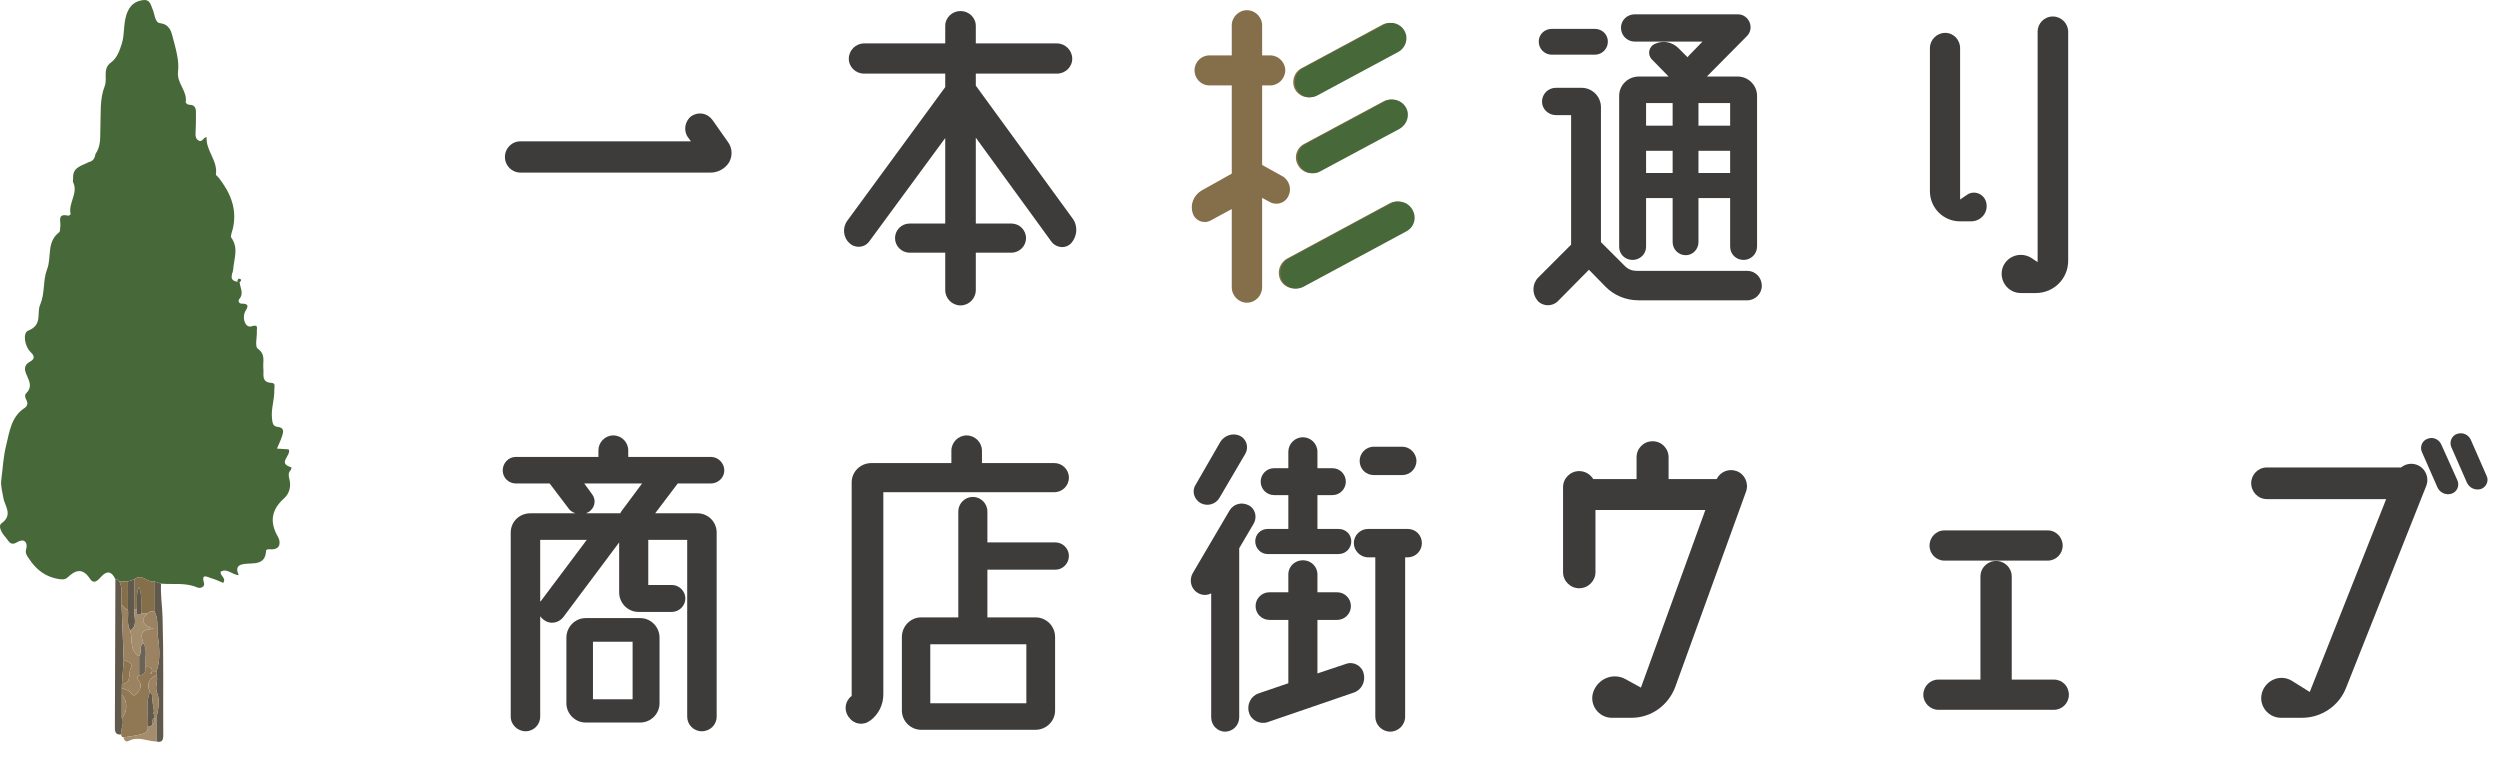 <svg width="142" height="43" viewBox="0 0 142 43" fill="none" xmlns="http://www.w3.org/2000/svg">
<path d="M13.475 16.002C12.946 15.922 13.233 15.513 13.246 15.302C13.285 14.693 13.571 14.094 13.134 13.496C13.073 13.412 13.198 13.127 13.238 12.937C13.472 11.839 13.076 10.928 12.415 10.084C12.365 10.021 12.255 9.956 12.263 9.904C12.381 9.126 11.683 8.555 11.736 7.788C11.539 7.796 11.498 8.109 11.283 7.984C11.127 7.894 11.095 7.746 11.107 7.569C11.129 7.227 11.128 6.882 11.13 6.54C11.131 6.255 11.166 5.949 10.721 5.946C10.66 5.946 10.541 5.844 10.548 5.805C10.654 5.172 10.035 4.73 10.112 4.085C10.193 3.409 9.969 2.741 9.806 2.09C9.727 1.776 9.619 1.38 9.089 1.316C8.797 1.28 8.794 0.82 8.676 0.548C8.556 0.272 8.529 -0.059 8.099 0.009C7.722 0.069 7.455 0.24 7.273 0.608C6.968 1.226 7.115 1.91 6.903 2.535C6.773 2.918 6.639 3.306 6.298 3.554C5.805 3.914 6.121 4.458 5.945 4.9C5.656 5.626 5.735 6.438 5.703 7.196C5.679 7.749 5.757 8.267 5.423 8.749C5.39 8.977 5.295 9.156 5.041 9.208C4.659 9.415 4.135 9.484 4.153 10.08C4.148 10.162 4.144 10.243 4.14 10.324C4.478 10.958 3.859 11.531 4.011 12.155C4.016 12.178 3.916 12.26 3.88 12.251C3.227 12.098 3.464 12.574 3.426 12.857C3.41 12.975 3.426 13.145 3.355 13.199C2.633 13.749 2.941 14.608 2.676 15.29C2.426 15.936 2.567 16.636 2.281 17.304C2.07 17.796 2.439 18.45 1.595 18.783C1.295 18.901 1.372 19.649 1.759 20.02C1.991 20.242 1.955 20.407 1.712 20.536C1.317 20.747 1.391 21.036 1.532 21.343C1.689 21.685 1.829 22.011 1.488 22.339C1.376 22.447 1.438 22.605 1.506 22.737C1.594 22.906 1.556 23.067 1.405 23.166C0.62 23.68 0.541 24.537 0.346 25.314C0.185 25.951 0.157 26.619 0.072 27.273C0.027 27.621 0.142 27.949 0.189 28.274C0.251 28.707 0.765 29.241 0.094 29.717C-0.143 29.884 0.119 30.308 0.33 30.534C0.484 30.699 0.574 31.046 0.985 30.79C1.347 30.565 1.604 30.787 1.484 31.205C1.415 31.448 1.557 31.598 1.646 31.734C2.051 32.359 2.613 32.795 3.389 32.896C3.542 32.916 3.698 32.931 3.845 32.791C4.283 32.374 4.699 32.24 5.108 32.872C5.326 33.209 5.557 32.97 5.744 32.761C6.069 32.397 6.339 32.441 6.553 32.895C6.651 32.902 6.735 32.931 6.78 33.025C6.942 33.027 7.104 33.029 7.265 33.031C7.389 32.987 7.514 32.943 7.639 32.899C8.059 32.541 8.37 33.115 8.758 33.026C8.888 33.067 9.017 33.108 9.147 33.15C9.83 33.213 10.532 33.075 11.196 33.365C11.382 33.447 11.646 33.33 11.588 33.13C11.411 32.52 11.793 32.788 12.015 32.849C12.243 32.911 12.458 33.019 12.678 33.106C12.87 32.836 12.501 32.72 12.527 32.479C12.894 32.246 13.183 32.654 13.56 32.668C13.385 32.272 13.473 32.083 13.887 32.031C14.398 31.967 15.072 32.126 15.113 31.286C15.118 31.183 15.28 31.197 15.38 31.201C15.988 31.23 15.927 30.733 15.791 30.498C15.296 29.639 15.413 28.954 16.148 28.293C16.432 28.036 16.542 27.636 16.443 27.241C16.393 27.041 16.351 26.87 16.512 26.702C16.547 26.666 16.556 26.545 16.553 26.544C15.71 26.307 16.579 25.868 16.396 25.522C16.21 25.51 15.988 25.496 15.73 25.48C15.838 25.224 15.953 24.994 16.03 24.752C16.105 24.514 16.149 24.284 15.758 24.243C15.489 24.215 15.473 23.995 15.448 23.754C15.391 23.204 15.598 22.684 15.58 22.145C15.575 22.003 15.674 21.763 15.432 21.749C14.817 21.713 14.999 21.282 14.959 20.939C14.914 20.554 15.113 20.139 14.639 19.802C14.468 19.681 14.605 19.154 14.588 18.812C14.58 18.642 14.697 18.402 14.284 18.535C13.957 18.639 13.755 18.146 13.901 17.746C13.963 17.577 14.299 17.248 13.729 17.247C13.571 17.246 13.504 17.093 13.593 16.987C13.867 16.66 13.637 16.344 13.61 16.023C13.565 16.016 13.52 16.009 13.474 16.002L13.475 16.002Z" fill="#476838"/>
<path d="M6.888 41.719C6.869 41.823 6.934 41.863 7.022 41.885C7.317 41.836 7.617 41.807 7.906 41.732C8.144 41.671 8.451 41.638 8.393 41.264C8.455 40.619 8.244 39.956 8.518 39.323C8.338 38.886 8.4 38.538 8.896 38.354C8.896 38.277 8.895 38.2 8.894 38.123C8.809 38.122 8.724 38.12 8.639 38.119C8.624 38.173 8.608 38.226 8.593 38.279C8.577 38.269 8.561 38.259 8.545 38.249C8.577 38.206 8.608 38.163 8.639 38.12C8.63 37.871 8.447 37.876 8.268 37.876C8.272 38.127 8.232 38.345 7.906 38.359C7.768 38.447 7.793 38.544 7.881 38.653C8.113 38.937 7.922 39.218 7.767 39.4C7.532 39.676 7.435 39.268 7.256 39.21C7.142 39.173 7.032 39.128 6.92 39.087C6.92 39.211 6.919 39.336 6.918 39.461C7.254 39.791 7.255 40.453 6.918 40.785C7.094 41.102 6.827 41.405 6.888 41.719H6.888Z" fill="#907855"/>
<path d="M6.888 41.719C6.826 41.405 7.094 41.102 6.918 40.784C6.918 40.343 6.918 39.902 6.918 39.46C6.918 39.336 6.919 39.211 6.919 39.086C6.922 39.01 6.924 38.933 6.926 38.856C6.96 38.408 6.993 37.96 7.027 37.512C6.987 36.462 6.947 35.412 6.907 34.363C6.858 33.917 7 33.455 6.782 33.025C6.736 32.931 6.652 32.902 6.554 32.895C6.546 35.701 6.54 38.508 6.525 41.314C6.523 41.58 6.571 41.751 6.888 41.718V41.719Z" fill="#615A4C"/>
<path d="M8.894 38.123C8.895 38.2 8.896 38.277 8.896 38.354C9 38.676 8.785 38.997 8.916 39.329C9.108 39.814 8.982 40.305 8.881 40.791C8.882 41.233 8.883 41.676 8.884 42.118C9.182 42.185 9.275 42.071 9.273 41.773C9.259 39.536 9.298 37.298 9.234 35.064C9.216 34.429 9.113 33.792 9.148 33.151C9.019 33.11 8.889 33.068 8.76 33.027C8.76 33.592 8.761 34.158 8.762 34.723C9.018 35.14 8.899 35.623 8.959 36.067C9.049 36.738 9.132 37.446 8.894 38.123L8.894 38.123Z" fill="#615A4C"/>
<path d="M8.884 42.118C8.883 41.675 8.882 41.233 8.881 40.791C8.84 40.789 8.798 40.787 8.757 40.785H8.753C8.757 40.921 8.782 41.061 8.646 41.157C8.589 41.255 8.496 41.271 8.393 41.264C8.451 41.638 8.143 41.67 7.906 41.732C7.617 41.806 7.317 41.835 7.022 41.884C7.044 42.051 7.152 42.167 7.306 42.086C7.845 41.797 8.359 42.106 8.884 42.118Z" fill="#A48D6C"/>
<path d="M13.476 16.002C13.521 16.009 13.566 16.017 13.612 16.024C13.686 15.975 13.738 15.892 13.645 15.848C13.513 15.785 13.495 15.909 13.476 16.002V16.002Z" fill="#476838"/>
<path d="M8.762 34.723C8.761 34.157 8.761 33.592 8.76 33.026C8.371 33.116 8.061 32.542 7.64 32.9C7.643 33.466 7.645 34.033 7.647 34.599C7.687 34.597 7.727 34.598 7.767 34.602C7.81 34.183 7.705 33.75 7.894 33.342C8.107 33.836 7.973 34.352 8.029 34.852C8.148 34.852 8.268 34.852 8.387 34.852C8.474 34.704 8.622 34.725 8.762 34.722L8.762 34.723Z" fill="#856F4A"/>
<path d="M7.647 34.599C7.644 34.033 7.642 33.466 7.64 32.9C7.515 32.944 7.391 32.988 7.267 33.032C7.267 33.557 7.267 34.082 7.267 34.607C7.317 35.011 7.176 35.436 7.399 35.822C7.875 35.491 7.555 35.005 7.647 34.599V34.599Z" fill="#615A4C"/>
<path d="M7.267 34.607C7.267 34.082 7.267 33.557 7.267 33.032C7.105 33.03 6.943 33.028 6.782 33.025C7 33.456 6.858 33.918 6.907 34.363C7.034 34.433 7.08 34.619 7.267 34.606V34.607Z" fill="#856F4A"/>
<path d="M7.267 34.607C7.08 34.619 7.034 34.433 6.907 34.363C6.947 35.413 6.987 36.462 7.027 37.512C7.274 37.544 7.573 37.74 7.456 37.899C7.233 38.203 7.543 38.788 6.926 38.856C6.924 38.933 6.922 39.009 6.919 39.086C7.031 39.127 7.142 39.172 7.255 39.209C7.435 39.267 7.532 39.675 7.767 39.399C7.922 39.217 8.113 38.937 7.881 38.652C7.792 38.543 7.768 38.446 7.905 38.358C7.905 37.997 7.904 37.637 7.904 37.275C7.309 36.932 7.557 36.309 7.398 35.821C7.176 35.435 7.316 35.011 7.266 34.606L7.267 34.607Z" fill="#9B8362"/>
<path d="M8.762 34.723C8.622 34.726 8.475 34.705 8.387 34.852C7.959 35.212 8.075 35.481 8.725 35.725C7.905 35.747 8.005 36.132 8.139 36.532C8.415 36.959 8.194 37.431 8.267 37.876C8.447 37.876 8.629 37.871 8.639 38.119H8.639C8.724 38.12 8.809 38.121 8.894 38.123C9.133 37.445 9.05 36.737 8.959 36.066C8.9 35.623 9.018 35.14 8.762 34.723V34.723Z" fill="#9B8362"/>
<path d="M8.757 40.785C8.798 40.787 8.839 40.789 8.881 40.791C8.983 40.305 9.108 39.814 8.917 39.329C8.786 38.998 9 38.676 8.896 38.353C8.4 38.538 8.339 38.885 8.518 39.323C8.659 39.413 8.64 39.559 8.653 39.694C8.668 39.706 8.696 39.722 8.695 39.731C8.688 39.762 8.67 39.792 8.657 39.822C8.687 40.019 8.718 40.215 8.749 40.412C8.748 40.462 8.746 40.512 8.745 40.562C8.749 40.636 8.753 40.711 8.757 40.785H8.757Z" fill="#9B8362"/>
<path d="M8.267 37.876C8.194 37.431 8.415 36.959 8.139 36.532C7.863 36.721 8.084 37.059 7.904 37.276C7.904 37.637 7.905 37.998 7.905 38.359C8.231 38.346 8.271 38.127 8.267 37.876H8.267Z" fill="#6B6456"/>
<path d="M8.757 40.785C8.753 40.711 8.749 40.636 8.744 40.561C8.675 40.51 8.675 40.46 8.748 40.412C8.718 40.215 8.687 40.019 8.656 39.822C8.655 39.78 8.654 39.737 8.653 39.694C8.64 39.559 8.659 39.413 8.517 39.323C8.244 39.956 8.454 40.618 8.393 41.264C8.496 41.271 8.589 41.255 8.645 41.157C8.639 41.022 8.614 40.881 8.752 40.785H8.756L8.757 40.785Z" fill="#615A4C"/>
<path d="M6.918 39.46C6.918 39.902 6.918 40.343 6.918 40.785C7.253 40.453 7.253 39.791 6.918 39.46Z" fill="#9B8362"/>
<path d="M8.639 38.12C8.608 38.163 8.576 38.206 8.545 38.249C8.561 38.259 8.577 38.269 8.593 38.279C8.608 38.226 8.623 38.173 8.638 38.119H8.639L8.639 38.12Z" fill="#9B8362"/>
<path d="M6.926 38.857C7.543 38.789 7.233 38.203 7.456 37.9C7.573 37.74 7.274 37.544 7.027 37.512C6.993 37.961 6.96 38.409 6.926 38.857V38.857Z" fill="#8D7451"/>
<path d="M8.753 40.785C8.615 40.881 8.639 41.022 8.646 41.157C8.782 41.061 8.758 40.92 8.753 40.785Z" fill="#8D7451"/>
<path d="M7.904 37.276C8.084 37.059 7.863 36.721 8.139 36.532C8.005 36.132 7.905 35.748 8.726 35.725C8.075 35.48 7.96 35.212 8.388 34.853C8.268 34.853 8.149 34.853 8.029 34.853C7.673 35.038 7.798 34.743 7.767 34.602C7.727 34.599 7.687 34.598 7.647 34.599C7.555 35.005 7.875 35.491 7.399 35.822C7.557 36.31 7.31 36.934 7.905 37.277L7.904 37.276Z" fill="#A48D6C"/>
<path d="M7.767 34.602C7.797 34.742 7.673 35.038 8.029 34.852C7.973 34.352 8.107 33.837 7.894 33.342C7.705 33.75 7.81 34.184 7.767 34.602Z" fill="#615A4C"/>
<path d="M8.653 39.694C8.654 39.737 8.655 39.779 8.656 39.822C8.67 39.792 8.687 39.763 8.694 39.731C8.696 39.722 8.668 39.707 8.653 39.695L8.653 39.694Z" fill="#8D7451"/>
<path d="M8.748 40.412C8.675 40.46 8.675 40.51 8.744 40.562C8.746 40.512 8.747 40.462 8.748 40.412Z" fill="#8D7451"/>
<path d="M137.292 26.407C137.767 26.593 137.994 27.13 137.808 27.605L133.261 39.056C132.868 40.089 131.856 40.771 130.76 40.771H129.561C128.817 40.771 128.259 40.048 128.487 39.325C128.714 38.601 129.561 38.27 130.202 38.684L131.194 39.304L135.535 28.349H128.755C128.259 28.349 127.867 27.936 127.867 27.44C127.867 26.965 128.259 26.551 128.755 26.551H136.382C136.63 26.345 136.982 26.283 137.292 26.407ZM138.676 25.27L139.586 27.295C139.71 27.585 139.565 27.936 139.255 28.04C138.945 28.143 138.594 27.998 138.449 27.688L137.56 25.663C137.436 25.373 137.581 25.022 137.891 24.919C138.201 24.794 138.552 24.96 138.676 25.27ZM141.239 27.027C141.384 27.316 141.219 27.667 140.929 27.771C140.619 27.874 140.268 27.729 140.123 27.419L139.234 25.394C139.11 25.105 139.255 24.753 139.544 24.65C139.875 24.526 140.226 24.691 140.351 25.001L141.239 27.027Z" fill="#3E3B3B"/>
<path d="M110.443 31.843C109.968 31.843 109.596 31.45 109.596 30.995C109.596 30.52 109.968 30.127 110.443 30.127H116.313C116.788 30.127 117.16 30.52 117.16 30.995C117.16 31.45 116.788 31.843 116.313 31.843H110.443ZM116.664 38.601C117.14 38.601 117.512 38.973 117.512 39.469C117.512 39.924 117.14 40.317 116.664 40.317H110.092C109.637 40.317 109.244 39.924 109.244 39.469C109.244 38.973 109.637 38.601 110.092 38.601H112.489V32.752C112.489 32.256 112.882 31.863 113.378 31.863C113.874 31.863 114.267 32.256 114.267 32.752V38.601H116.664Z" fill="#3E3B3B"/>
<path d="M98.641 26.758C99.096 26.923 99.344 27.44 99.178 27.915L95.148 39.035C94.755 40.068 93.784 40.771 92.668 40.771H91.552C90.808 40.771 90.25 40.027 90.498 39.304C90.766 38.539 91.634 38.188 92.337 38.58L93.205 39.056L96.864 28.969H90.622V32.504C90.622 33 90.208 33.413 89.692 33.413C89.195 33.413 88.782 33 88.782 32.504V27.667C88.782 27.171 89.195 26.758 89.692 26.758C90.043 26.758 90.332 26.944 90.498 27.212H92.957V25.972C92.957 25.476 93.35 25.063 93.867 25.063C94.383 25.063 94.776 25.476 94.776 25.972V27.212H97.504C97.711 26.799 98.186 26.593 98.641 26.758Z" fill="#3E3B3B"/>
<path d="M76.443 37.712C76.877 37.547 77.353 37.816 77.456 38.25C77.58 38.725 77.332 39.2 76.877 39.345L71.999 41.019C71.565 41.164 71.069 40.916 70.945 40.482C70.8 40.027 71.049 39.531 71.483 39.386L73.177 38.808V35.211H72.103C71.669 35.211 71.317 34.86 71.317 34.426C71.317 33.992 71.669 33.641 72.103 33.641H73.177V32.628C73.177 32.173 73.549 31.822 74.004 31.822C74.459 31.822 74.831 32.173 74.831 32.628V33.641H75.947C76.381 33.641 76.732 33.992 76.732 34.426C76.732 34.86 76.381 35.211 75.947 35.211H74.831V38.25L76.443 37.712ZM71.214 29.734L70.387 31.14V40.751C70.387 41.185 70.036 41.557 69.581 41.557C69.147 41.557 68.796 41.185 68.796 40.751V33.703C68.548 33.827 68.258 33.827 68.01 33.661C67.638 33.434 67.535 32.938 67.742 32.566L69.829 29.011C70.056 28.618 70.532 28.494 70.925 28.701C71.297 28.887 71.421 29.362 71.214 29.734ZM68.196 28.577C67.824 28.37 67.68 27.895 67.907 27.543L69.312 25.104C69.54 24.732 70.015 24.567 70.428 24.753C70.8 24.939 70.945 25.394 70.739 25.766L69.271 28.267C69.064 28.639 68.589 28.783 68.196 28.577ZM78.035 26.985C77.58 26.985 77.228 26.634 77.228 26.179C77.228 25.745 77.58 25.373 78.035 25.373H79.647C80.081 25.373 80.453 25.745 80.453 26.179C80.453 26.634 80.081 26.985 79.647 26.985H78.035ZM79.957 30.044C80.412 30.044 80.763 30.396 80.763 30.85C80.763 31.284 80.412 31.656 79.957 31.656H79.812V40.709C79.812 41.164 79.44 41.557 78.965 41.557C78.489 41.557 78.117 41.164 78.117 40.709V31.656H77.704C77.27 31.656 76.898 31.284 76.898 30.85C76.898 30.396 77.27 30.044 77.704 30.044H79.957ZM71.999 30.044H73.177V28.122H72.371C71.937 28.122 71.607 27.771 71.607 27.357C71.607 26.944 71.937 26.593 72.371 26.593H73.177V25.663C73.177 25.208 73.549 24.836 74.004 24.836C74.459 24.836 74.831 25.208 74.831 25.663V26.593H75.678C76.112 26.593 76.443 26.944 76.443 27.357C76.443 27.771 76.112 28.122 75.678 28.122H74.831V30.044H76.03C76.443 30.044 76.753 30.354 76.753 30.747C76.753 31.14 76.443 31.47 76.03 31.47H71.999C71.607 31.47 71.297 31.14 71.297 30.747C71.297 30.354 71.607 30.044 71.999 30.044Z" fill="#3E3B3B"/>
<path d="M60.714 27.13C60.714 27.585 60.342 27.957 59.888 27.957H50.173V39.449C50.173 40.027 49.905 40.565 49.45 40.916L49.408 40.937C49.036 41.226 48.499 41.143 48.23 40.751L48.189 40.709C47.92 40.317 48.003 39.8 48.375 39.531V27.399C48.375 26.799 48.871 26.303 49.491 26.303H54.038V25.601C54.038 25.125 54.431 24.732 54.906 24.732C55.382 24.732 55.775 25.125 55.775 25.601V26.303H59.888C60.342 26.303 60.714 26.675 60.714 27.13ZM59.95 30.809C60.363 30.809 60.714 31.16 60.714 31.574C60.714 32.008 60.363 32.359 59.95 32.359H56.084V35.067H58.813C59.433 35.067 59.929 35.563 59.929 36.183V40.358C59.929 40.957 59.433 41.453 58.813 41.453H52.323C51.723 41.453 51.227 40.957 51.227 40.358V36.183C51.227 35.563 51.723 35.067 52.323 35.067H54.431V29.052C54.431 28.598 54.803 28.225 55.258 28.225C55.712 28.225 56.084 28.598 56.084 29.052V30.809H59.95ZM58.296 36.596H52.84V39.944H58.296V36.596Z" fill="#3E3B3B"/>
<path d="M36.367 35.108C36.966 35.108 37.462 35.604 37.462 36.224V39.944C37.462 40.544 36.966 41.04 36.367 41.04H33.266C32.667 41.04 32.171 40.544 32.171 39.944V36.224C32.171 35.604 32.667 35.108 33.266 35.108H36.367ZM35.932 39.717V36.452H33.68V39.717H35.932ZM40.376 27.461H38.495L37.214 29.155H39.611C40.211 29.155 40.707 29.631 40.707 30.251V40.709C40.707 41.164 40.335 41.536 39.859 41.536C39.405 41.536 39.033 41.164 39.033 40.709V30.664H36.821C36.821 30.685 36.821 30.726 36.821 30.747V33.227H38.165C38.578 33.227 38.929 33.579 38.929 33.992C38.929 34.405 38.578 34.757 38.165 34.757H36.263C35.664 34.757 35.168 34.261 35.168 33.641V30.809L31.985 35.067C31.716 35.397 31.241 35.48 30.889 35.211C30.807 35.149 30.745 35.087 30.683 35.005V40.709C30.683 41.164 30.311 41.536 29.856 41.536C29.401 41.536 29.009 41.164 29.009 40.709V30.251C29.009 29.631 29.505 29.155 30.125 29.155H32.688C32.502 29.093 32.357 28.99 32.254 28.825L31.22 27.461H29.298C28.884 27.461 28.554 27.13 28.554 26.717C28.554 26.303 28.884 25.952 29.298 25.952H33.99V25.58C33.99 25.125 34.362 24.732 34.837 24.732C35.312 24.732 35.684 25.125 35.684 25.58V25.952H40.376C40.79 25.952 41.141 26.303 41.141 26.717C41.141 27.13 40.79 27.461 40.376 27.461ZM30.724 34.137L33.328 30.664H30.683V34.178C30.703 34.157 30.703 34.137 30.724 34.137ZM35.333 28.99L36.47 27.461H33.184L33.638 28.081C33.886 28.411 33.783 28.887 33.411 29.093C33.37 29.114 33.328 29.135 33.287 29.155H35.23C35.25 29.093 35.292 29.052 35.333 28.99Z" fill="#3E3B3B"/>
<path d="M116.605 0.937C117.08 0.937 117.473 1.33 117.473 1.805V14.806C117.473 15.839 116.646 16.645 115.633 16.645H114.786C114.062 16.645 113.546 15.963 113.732 15.26C113.938 14.558 114.745 14.268 115.365 14.64L115.737 14.888V1.805C115.737 1.33 116.109 0.937 116.605 0.937ZM111.727 11.065C112.14 10.775 112.719 11.023 112.822 11.519C112.946 12.077 112.512 12.573 111.954 12.573H111.334C110.383 12.573 109.619 11.809 109.619 10.858V2.735C109.619 2.26 110.011 1.867 110.487 1.867C110.962 1.867 111.334 2.26 111.334 2.735V11.333L111.727 11.065Z" fill="#3E3B3B"/>
<path d="M88.144 3.107C87.731 3.107 87.4 2.777 87.4 2.363C87.4 1.95 87.731 1.64 88.144 1.64H90.583C90.996 1.64 91.327 1.95 91.327 2.363C91.327 2.777 90.996 3.107 90.583 3.107H88.144ZM92.732 14.764C92.298 14.764 91.968 14.434 91.968 14.02V5.443C91.968 4.843 92.464 4.347 93.084 4.347H94.779L93.828 3.376C93.559 3.107 93.642 2.632 94.014 2.487C94.469 2.28 94.985 2.384 95.337 2.735L95.853 3.252C95.895 3.19 95.957 3.128 95.998 3.087L96.701 2.363H92.856C92.422 2.363 92.071 2.012 92.071 1.578C92.071 1.144 92.422 0.813 92.856 0.813H98.706C99.346 0.813 99.677 1.598 99.222 2.053L96.949 4.347H98.706C99.305 4.347 99.801 4.843 99.801 5.443V14C99.801 14.434 99.45 14.764 99.036 14.764C98.602 14.764 98.272 14.434 98.272 14V11.251H96.473V13.752C96.473 14.165 96.143 14.496 95.75 14.496C95.337 14.496 95.006 14.165 95.006 13.752V11.251H93.497V14.02C93.497 14.434 93.146 14.764 92.732 14.764ZM98.272 9.825V8.564H96.473V9.825H98.272ZM98.272 7.138V5.856H96.473V7.138H98.272ZM93.497 5.856V7.138H95.006V5.856H93.497ZM93.497 8.564V9.825H95.006V8.564H93.497ZM99.243 15.384C99.698 15.384 100.07 15.756 100.07 16.232C100.07 16.686 99.698 17.058 99.243 17.058H93.084C92.36 17.058 91.699 16.79 91.203 16.294L90.252 15.322L88.475 17.12C88.144 17.431 87.606 17.41 87.317 17.058C87.007 16.666 87.028 16.108 87.379 15.756L89.239 13.896V6.538H88.371C87.937 6.538 87.586 6.187 87.586 5.773C87.586 5.339 87.937 4.988 88.371 4.988H89.839C90.438 4.988 90.934 5.484 90.934 6.083V13.752L92.298 15.116C92.484 15.302 92.712 15.384 92.96 15.384H99.243Z" fill="#3E3B3B"/>
<path d="M60.923 12.408C61.233 12.822 61.192 13.4 60.861 13.793C60.551 14.144 60.014 14.103 59.725 13.731L55.426 7.82V12.697H57.451C57.906 12.697 58.278 13.069 58.278 13.524C58.278 13.979 57.906 14.351 57.451 14.351H55.426V16.48C55.426 16.955 55.033 17.348 54.557 17.348C54.082 17.348 53.689 16.955 53.689 16.48V14.351H51.664C51.209 14.351 50.837 13.979 50.837 13.524C50.837 13.069 51.209 12.697 51.664 12.697H53.689V7.84L49.39 13.69C49.122 14.082 48.584 14.124 48.254 13.813C47.882 13.483 47.84 12.925 48.13 12.532L53.689 4.947V4.182H49.08C48.605 4.182 48.212 3.81 48.212 3.335C48.212 2.859 48.605 2.466 49.08 2.466H53.689V1.474C53.689 0.999 54.082 0.627 54.557 0.627C55.033 0.627 55.426 0.999 55.426 1.474V2.466H60.035C60.51 2.466 60.903 2.859 60.903 3.335C60.903 3.81 60.51 4.182 60.035 4.182H55.426V4.864L60.923 12.408Z" fill="#3E3B3B"/>
<path d="M40.462 6.807L41.35 8.068C41.598 8.399 41.619 8.853 41.412 9.225C41.185 9.577 40.792 9.804 40.358 9.804H29.569C29.073 9.804 28.68 9.411 28.68 8.915C28.68 8.419 29.073 8.026 29.569 8.026H39.242L39.077 7.799C38.808 7.427 38.891 6.89 39.263 6.6C39.655 6.332 40.172 6.414 40.462 6.807Z" fill="#3E3B3B"/>
<path d="M78.588 5.755C79.02 5.529 79.554 5.693 79.779 6.125C80.005 6.535 79.841 7.069 79.41 7.316L74.892 9.739C74.481 9.965 73.948 9.8 73.722 9.369C73.475 8.938 73.64 8.404 74.071 8.178L78.588 5.755ZM80.149 11.936C80.396 12.367 80.231 12.922 79.779 13.148L73.948 16.289C73.516 16.515 72.962 16.351 72.736 15.92C72.51 15.468 72.674 14.934 73.106 14.688L78.938 11.546C79.369 11.32 79.923 11.484 80.149 11.936ZM74.728 5.426C74.297 5.652 73.783 5.488 73.558 5.077C73.332 4.646 73.496 4.112 73.906 3.886L78.527 1.401C78.958 1.176 79.472 1.34 79.697 1.771C79.923 2.182 79.759 2.716 79.348 2.942L74.728 5.426ZM73.188 11.114C73.023 11.525 72.531 11.69 72.141 11.484L71.689 11.238V16.31C71.689 16.803 71.299 17.193 70.826 17.193C70.354 17.193 69.964 16.803 69.964 16.31V11.874L68.752 12.531C68.362 12.737 67.869 12.531 67.746 12.1C67.582 11.607 67.808 11.094 68.239 10.827L69.964 9.862V4.851H68.691C68.218 4.851 67.849 4.461 67.849 3.989C67.849 3.537 68.218 3.147 68.691 3.147H69.964V1.443C69.964 0.97 70.354 0.58 70.826 0.58C71.299 0.58 71.689 0.97 71.689 1.443V3.147H72.161C72.613 3.147 73.003 3.537 73.003 3.989C73.003 4.461 72.613 4.851 72.161 4.851H71.689V9.369L72.798 9.985C73.208 10.19 73.393 10.704 73.188 11.114Z" fill="#856F4A"/>
<path d="M78.677 5.755C79.108 5.529 79.642 5.693 79.868 6.125C80.094 6.535 79.929 7.069 79.498 7.316L74.981 9.739C74.57 9.965 74.036 9.8 73.81 9.369C73.564 8.938 73.728 8.404 74.159 8.178L78.677 5.755ZM80.237 11.936C80.484 12.367 80.32 12.922 79.868 13.148L74.036 16.289C73.605 16.515 73.05 16.351 72.824 15.92C72.598 15.468 72.763 14.934 73.194 14.688L79.026 11.546C79.457 11.32 80.011 11.484 80.237 11.936ZM74.816 5.426C74.385 5.652 73.872 5.488 73.646 5.077C73.42 4.646 73.584 4.112 73.995 3.886L78.615 1.402C79.046 1.176 79.56 1.34 79.786 1.771C80.011 2.182 79.847 2.716 79.436 2.942L74.816 5.426Z" fill="#476838"/>
</svg>
